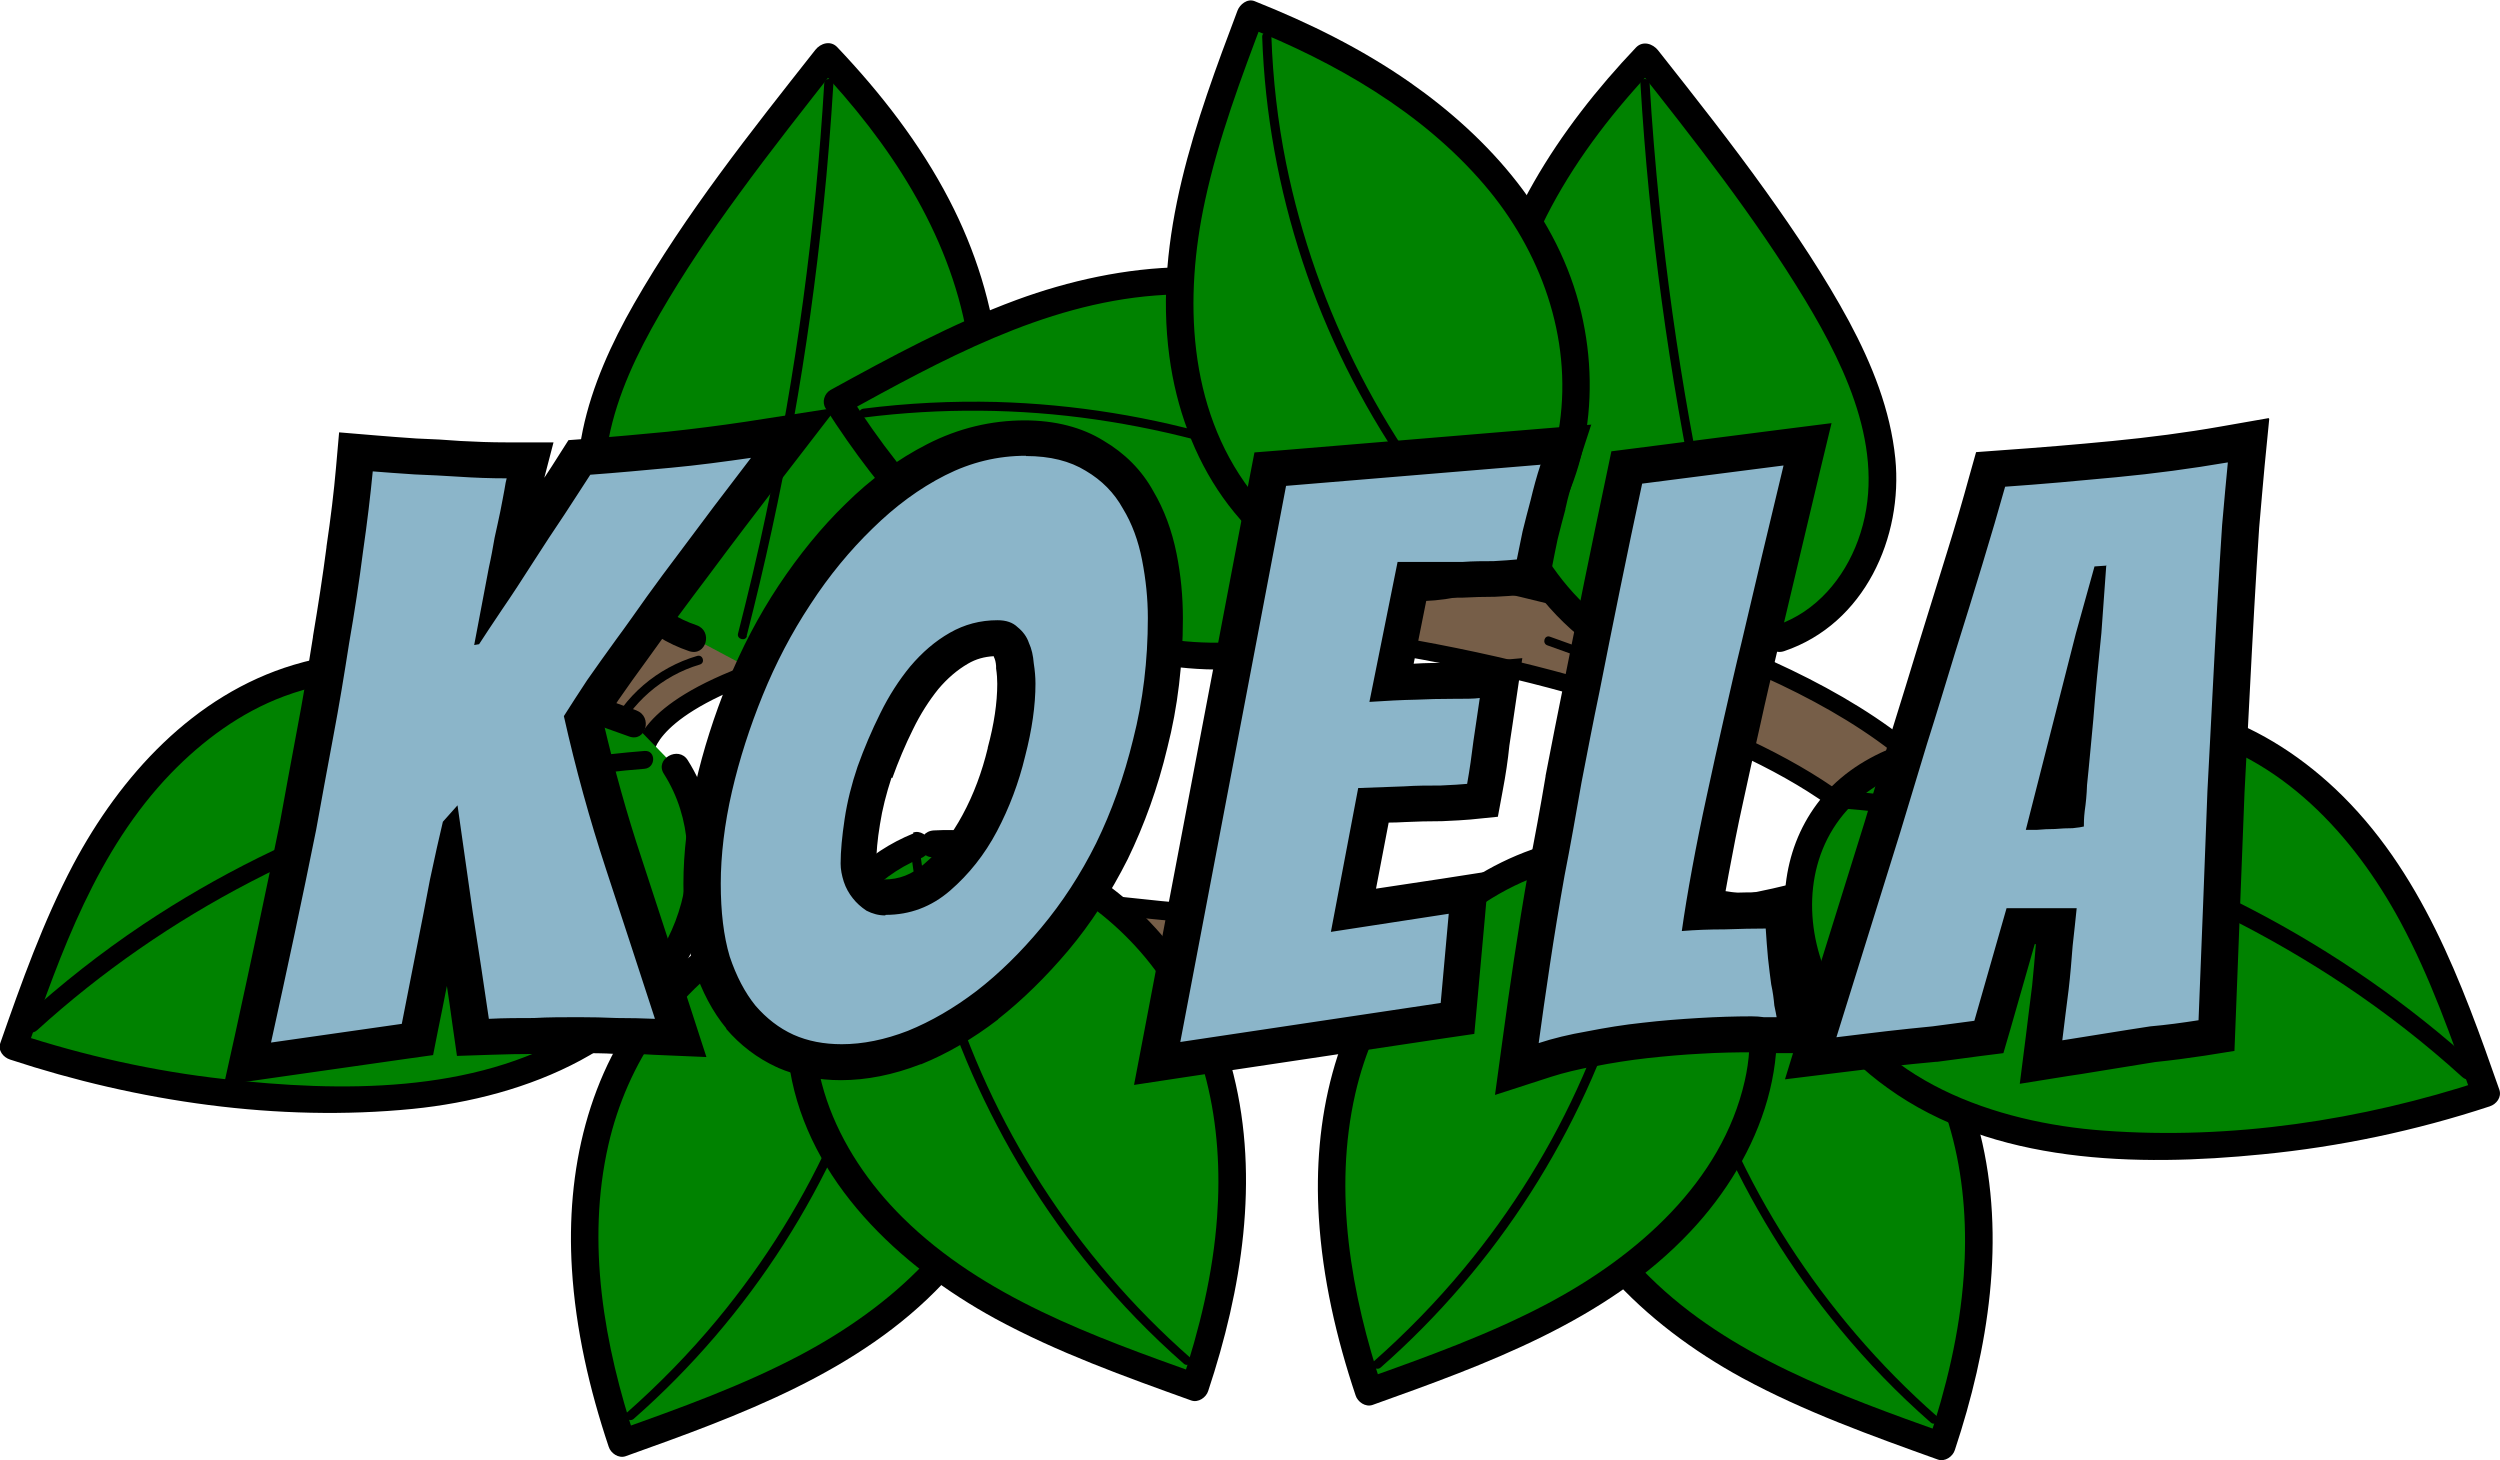 <svg width="101" height="59" viewBox="0 0 101 59" fill="none" xmlns="http://www.w3.org/2000/svg">
<g clip-path="url(#clip0_1_105)">
<path d="M58.61 40.621C45.002 40.621 28.945 38.076 24.312 34.359L24.173 34.236C23.36 33.425 22.176 31.476 22.861 29.28C23.767 26.341 27.413 24.213 34.031 22.771C41.252 21.195 51.168 21.487 60.549 23.548C65.251 24.584 76.548 27.625 79.822 33.616L80.182 34.281L79.904 34.979C79.114 36.916 76.897 38.312 73.123 39.247C69.326 40.193 64.171 40.621 58.61 40.621ZM26.542 31.927C32.045 36.116 59.62 39.258 72.287 36.105C74.679 35.508 75.805 34.832 76.339 34.348C71.207 27.692 48.474 22.951 34.762 25.947C27.656 27.501 26.321 29.427 26.077 30.193C25.822 30.992 26.367 31.724 26.542 31.938V31.927Z" fill="#765E48"/>
<path d="M58.61 40.981C45.525 40.981 29.026 38.605 24.069 34.63L23.918 34.495C23.035 33.616 21.77 31.533 22.501 29.168C23.442 26.093 27.192 23.886 33.949 22.411C41.217 20.823 51.202 21.116 60.642 23.188C65.402 24.235 76.815 27.321 80.159 33.436L80.6 34.247L80.252 35.103C79.416 37.152 77.117 38.616 73.216 39.596C69.582 40.497 64.531 40.981 58.61 40.981ZM44.492 22.129C40.706 22.129 37.165 22.456 34.112 23.12C27.645 24.528 24.08 26.578 23.221 29.382C22.594 31.42 23.697 33.233 24.452 33.988L24.568 34.089C28.806 37.479 44.085 40.261 58.61 40.261C64.473 40.261 69.466 39.788 73.03 38.898C76.676 37.986 78.812 36.657 79.555 34.844L79.776 34.303L79.497 33.785C76.304 27.929 65.124 24.922 60.468 23.897C55.115 22.726 49.589 22.129 44.492 22.129ZM58.622 37.76C45.56 37.76 30.338 35.272 26.309 32.208L26.251 32.152C26.042 31.916 25.404 31.048 25.717 30.08C26.042 29.066 27.645 27.129 34.681 25.598C41.136 24.19 50.169 24.415 58.854 26.183C67.527 27.951 74.168 30.925 76.641 34.134L76.838 34.393L76.595 34.618C76.049 35.114 74.876 35.835 72.38 36.454C68.711 37.366 63.835 37.772 58.622 37.772V37.76ZM26.809 31.668C32.289 35.756 59.806 38.842 72.206 35.756C74.191 35.26 75.271 34.72 75.84 34.303C70.337 27.828 48.056 23.424 34.855 26.307C27.738 27.861 26.611 29.765 26.437 30.305C26.251 30.902 26.646 31.476 26.809 31.679V31.668Z" fill="black"/>
<path d="M24.846 29.821C25.485 28.402 26.751 27.298 28.272 26.848C28.504 26.78 28.399 26.431 28.167 26.499C26.553 26.972 25.195 28.132 24.521 29.641C24.429 29.855 24.742 30.035 24.846 29.821Z" fill="black"/>
<path d="M41.368 23.706C43.017 24.044 44.677 23.773 46.326 23.627C47.835 23.481 49.438 23.447 50.831 24.122C51.04 24.224 51.237 23.92 51.017 23.807C47.986 22.332 44.619 24.01 41.461 23.357C41.229 23.312 41.124 23.661 41.357 23.706H41.368Z" fill="black"/>
<path d="M62.511 26.071L66.087 27.355C66.308 27.433 66.412 27.084 66.192 27.006C64.996 26.578 63.812 26.15 62.616 25.722C62.395 25.643 62.291 25.992 62.511 26.071Z" fill="black"/>
<path d="M42.146 37.603C39.58 37.727 37.026 37.13 34.808 35.88C34.599 35.767 34.414 36.071 34.623 36.195C36.898 37.479 39.522 38.098 42.146 37.974C42.39 37.963 42.39 37.603 42.146 37.614V37.603Z" fill="black"/>
<path d="M30.71 27.22C34.355 27.006 36.945 24.866 38.547 21.679C40.149 18.492 40.184 14.685 39.104 11.296C38.025 7.906 35.911 4.888 33.427 2.286C30.954 5.417 28.469 8.57 26.425 11.982C25.055 14.28 23.86 16.802 23.86 19.46C23.86 22.118 25.381 24.922 27.981 25.767" fill="#008200"/>
<path d="M30.71 27.76C32.66 27.636 34.46 26.994 35.981 25.8C37.502 24.607 38.605 22.985 39.348 21.262C41.183 16.994 40.451 12.118 38.35 8.075C37.177 5.811 35.586 3.761 33.822 1.903C33.554 1.622 33.148 1.746 32.939 2.016C30.338 5.316 27.703 8.626 25.613 12.275C23.802 15.44 22.443 19.212 24.022 22.737C24.754 24.37 26.077 25.71 27.842 26.307C28.527 26.533 28.817 25.497 28.144 25.26C25.044 24.213 24.034 20.575 24.591 17.726C24.939 15.935 25.741 14.269 26.658 12.681C27.622 11.014 28.701 9.415 29.839 7.861C31.151 6.059 32.533 4.313 33.903 2.568L33.02 2.68C35.923 5.743 38.338 9.392 39.069 13.559C39.731 17.411 38.791 21.701 35.83 24.494C34.437 25.812 32.637 26.566 30.698 26.69C29.99 26.735 29.978 27.816 30.698 27.771L30.71 27.76Z" fill="black"/>
<path d="M30.164 25.699C30.896 22.85 31.523 19.967 32.045 17.061C32.568 14.156 32.962 11.273 33.264 8.356C33.438 6.701 33.566 5.034 33.67 3.367C33.682 3.131 33.311 3.131 33.299 3.367C32.951 9.223 32.161 15.057 30.942 20.8C30.605 22.411 30.222 23.999 29.816 25.598C29.758 25.823 30.118 25.924 30.176 25.699H30.164Z" fill="black"/>
<path d="M36.376 36.42C39.754 37.749 41.531 41.691 40.985 45.193C40.439 48.696 37.978 51.691 35.006 53.752C32.033 55.813 28.562 57.063 25.137 58.279C23.616 53.741 22.931 48.718 24.591 44.225C26.251 39.731 30.779 36.004 35.691 36.33" fill="#008200"/>
<path d="M36.225 36.95C39.638 38.335 41.078 42.423 40.312 45.745C39.383 49.822 35.969 52.817 32.335 54.743C29.99 55.982 27.482 56.883 24.986 57.772L25.671 58.155C24.405 54.349 23.674 50.216 24.579 46.252C25.334 42.941 27.343 39.934 30.385 38.188C31.999 37.265 33.821 36.781 35.691 36.893C36.411 36.938 36.411 35.846 35.691 35.812C32.033 35.598 28.597 37.49 26.344 40.193C23.744 43.312 22.861 47.322 23.105 51.263C23.256 53.707 23.813 56.128 24.591 58.448C24.672 58.707 24.986 58.932 25.276 58.831C29.874 57.187 34.715 55.441 38.106 51.837C40.997 48.774 42.599 44.45 40.939 40.441C40.103 38.425 38.605 36.769 36.515 35.925C36.236 35.812 35.9 36.049 35.83 36.308C35.737 36.623 35.946 36.859 36.225 36.972V36.95Z" fill="black"/>
<path d="M25.601 57.322C27.947 55.261 29.99 52.873 31.662 50.261C33.334 47.648 34.646 44.799 35.528 41.837C36.027 40.182 36.376 38.481 36.596 36.769C36.631 36.544 36.248 36.544 36.225 36.769C35.83 39.787 34.994 42.761 33.763 45.565C32.533 48.369 30.919 50.97 28.957 53.335C27.854 54.664 26.634 55.914 25.334 57.063C25.16 57.221 25.415 57.48 25.601 57.322Z" fill="black"/>
<path d="M37.038 34.191C33.659 35.52 31.883 39.461 32.428 42.964C32.974 46.466 35.435 49.462 38.408 51.522C41.38 53.583 44.852 54.833 48.277 56.05C49.797 51.511 50.483 46.488 48.822 41.995C47.162 37.502 42.634 33.774 37.723 34.1" fill="#008200"/>
<path d="M36.898 33.672C33.102 35.215 31.267 39.438 31.917 43.245C32.672 47.716 36.318 51.151 40.219 53.279C42.727 54.642 45.432 55.61 48.126 56.579C48.416 56.68 48.729 56.455 48.811 56.196C50.169 52.108 50.889 47.637 49.832 43.403C48.962 39.911 46.709 36.747 43.481 34.934C41.74 33.954 39.743 33.436 37.723 33.549C37.003 33.594 37.003 34.675 37.723 34.63C41.101 34.438 44.201 36.195 46.279 38.695C48.718 41.635 49.438 45.475 49.171 49.157C49.008 51.455 48.462 53.707 47.731 55.892L48.416 55.509C44.166 53.989 39.72 52.401 36.48 49.202C33.74 46.5 32.057 42.659 33.357 38.909C33.996 37.096 35.331 35.441 37.177 34.686C37.456 34.574 37.653 34.326 37.572 34.022C37.502 33.763 37.165 33.526 36.887 33.639L36.898 33.672Z" fill="black"/>
<path d="M48.079 54.845C45.757 52.806 43.737 50.441 42.077 47.862C40.416 45.283 39.139 42.502 38.268 39.596C37.769 37.952 37.409 36.263 37.188 34.551C37.154 34.326 36.782 34.326 36.817 34.551C37.212 37.592 38.036 40.576 39.278 43.391C40.521 46.207 42.158 48.898 44.155 51.308C45.269 52.66 46.5 53.932 47.824 55.092C47.998 55.25 48.265 54.991 48.091 54.833L48.079 54.845Z" fill="black"/>
<path d="M67.213 36.578C63.835 37.907 62.058 41.849 62.604 45.351C63.15 48.853 65.611 51.849 68.583 53.91C71.556 55.971 75.027 57.221 78.452 58.437C79.973 53.898 80.658 48.876 78.998 44.382C77.338 39.889 72.81 36.161 67.898 36.488" fill="#008200"/>
<path d="M67.062 36.06C63.266 37.603 61.431 41.826 62.081 45.632C62.836 50.103 66.482 53.538 70.383 55.667C72.891 57.029 75.596 57.998 78.29 58.966C78.58 59.068 78.894 58.842 78.975 58.583C80.333 54.495 81.053 50.025 79.996 45.79C79.126 42.299 76.873 39.134 73.646 37.321C71.904 36.342 69.907 35.824 67.887 35.936C67.167 35.981 67.167 37.062 67.887 37.017C71.265 36.826 74.365 38.583 76.444 41.083C78.882 44.022 79.602 47.862 79.335 51.545C79.172 53.842 78.626 56.094 77.895 58.279L78.58 57.896C74.331 56.376 69.884 54.788 66.644 51.59C63.904 48.887 62.221 45.047 63.521 41.297C64.16 39.483 65.495 37.828 67.341 37.074C67.62 36.961 67.817 36.713 67.736 36.409C67.666 36.15 67.329 35.914 67.051 36.026L67.062 36.06Z" fill="black"/>
<path d="M78.255 57.221C75.933 55.182 73.913 52.818 72.252 50.239C70.592 47.66 69.315 44.878 68.444 41.972C67.945 40.328 67.585 38.639 67.364 36.927C67.329 36.702 66.958 36.702 66.993 36.927C67.388 39.968 68.212 42.952 69.454 45.768C70.697 48.583 72.334 51.275 74.331 53.685C75.445 55.036 76.676 56.309 78 57.468C78.174 57.626 78.441 57.367 78.267 57.209L78.255 57.221Z" fill="black"/>
<path d="M66.552 34.36C69.93 35.688 71.707 39.63 71.161 43.132C70.615 46.635 68.154 49.63 65.181 51.691C62.209 53.752 58.738 55.002 55.312 56.218C53.792 51.68 53.106 46.657 54.767 42.164C56.427 37.67 60.955 33.943 65.867 34.27" fill="#008200"/>
<path d="M66.401 34.877C69.814 36.263 71.254 40.351 70.487 43.673C69.559 47.75 66.145 50.745 62.511 52.671C60.166 53.91 57.658 54.811 55.162 55.7L55.847 56.083C54.581 52.277 53.85 48.144 54.755 44.18C55.51 40.869 57.519 37.862 60.56 36.116C62.174 35.193 63.997 34.709 65.867 34.821C66.586 34.866 66.586 33.774 65.867 33.74C62.209 33.526 58.773 35.418 56.52 38.121C53.919 41.24 53.037 45.25 53.281 49.191C53.432 51.635 53.989 54.056 54.767 56.376C54.848 56.635 55.162 56.86 55.452 56.759C60.05 55.115 64.891 53.369 68.281 49.766C71.172 46.702 72.775 42.378 71.115 38.369C70.278 36.353 68.781 34.697 66.691 33.853C66.412 33.74 66.076 33.977 66.006 34.236C65.913 34.551 66.122 34.788 66.401 34.9V34.877Z" fill="black"/>
<path d="M55.777 55.25C58.122 53.189 60.166 50.801 61.838 48.189C63.51 45.576 64.822 42.727 65.704 39.765C66.203 38.109 66.552 36.409 66.772 34.697C66.807 34.472 66.424 34.472 66.401 34.697C66.006 37.715 65.17 40.688 63.939 43.493C62.709 46.297 61.095 48.898 59.132 51.263C58.029 52.592 56.81 53.842 55.51 54.991C55.336 55.148 55.591 55.407 55.777 55.25Z" fill="black"/>
<path d="M69.222 27.22C65.576 27.006 62.987 24.866 61.385 21.679C59.783 18.492 59.748 14.685 60.828 11.296C61.907 7.906 64.02 4.888 66.505 2.286C68.978 5.417 71.463 8.57 73.506 11.982C74.876 14.28 76.072 16.802 76.072 19.46C76.072 22.118 74.551 24.922 71.951 25.767" fill="#008200"/>
<path d="M69.222 26.679C67.504 26.566 65.867 25.969 64.543 24.888C63.161 23.751 62.116 22.197 61.478 20.553C59.91 16.555 60.688 12.084 62.674 8.356C63.788 6.273 65.251 4.403 66.888 2.68L66.006 2.568C68.444 5.653 70.894 8.762 72.926 12.117C74.667 15.001 76.293 18.48 75.062 21.836C74.505 23.357 73.379 24.719 71.776 25.26C71.103 25.485 71.393 26.532 72.078 26.307C75.341 25.204 76.885 21.69 76.571 18.526C76.374 16.566 75.631 14.719 74.702 12.985C73.715 11.16 72.554 9.426 71.347 7.737C69.953 5.788 68.467 3.908 66.981 2.027C66.772 1.768 66.377 1.633 66.099 1.914C62.964 5.214 60.352 9.201 59.69 13.728C59.086 17.895 60.201 22.49 63.463 25.418C65.054 26.848 67.051 27.625 69.21 27.771C69.93 27.816 69.93 26.735 69.21 26.69L69.222 26.679Z" fill="black"/>
<path d="M70.128 25.598C68.665 19.899 67.631 14.111 67.039 8.266C66.877 6.633 66.737 5 66.644 3.367C66.633 3.131 66.261 3.131 66.273 3.367C66.447 6.307 66.737 9.235 67.132 12.151C67.527 15.068 68.026 17.94 68.63 20.812C68.978 22.445 69.361 24.078 69.779 25.688C69.837 25.913 70.197 25.823 70.139 25.587L70.128 25.598Z" fill="black"/>
<path d="M58.273 22.05C59.411 18.683 57.461 14.82 54.361 12.962C51.261 11.104 47.301 10.98 43.76 11.847C40.219 12.714 36.991 14.471 33.822 16.217C36.411 20.282 39.917 24.032 44.526 25.71C49.136 27.377 54.987 26.454 57.913 22.613" fill="#008200"/>
<path d="M58.819 22.197C60.061 18.413 57.797 14.257 54.384 12.343C50.32 10.068 45.293 10.563 41.066 12.117C38.442 13.086 35.993 14.415 33.554 15.755C33.299 15.901 33.194 16.25 33.357 16.498C35.575 19.967 38.419 23.244 42.146 25.237C45.548 27.062 49.658 27.625 53.374 26.386C55.382 25.71 57.124 24.539 58.401 22.884C58.831 22.321 57.867 21.78 57.437 22.332C55.324 25.069 51.632 26.161 48.23 25.936C44.445 25.688 41.078 23.695 38.454 21.138C36.852 19.584 35.505 17.816 34.321 15.958L34.123 16.701C38.025 14.561 42.123 12.286 46.686 11.937C50.633 11.633 54.848 12.838 56.95 16.307C57.983 18.007 58.366 20.023 57.751 21.915C57.53 22.58 58.61 22.861 58.831 22.208L58.819 22.197Z" fill="black"/>
<path d="M34.89 16.87C38.001 16.476 41.171 16.498 44.271 16.949C47.371 17.399 50.425 18.244 53.281 19.494C54.895 20.192 56.45 21.026 57.925 21.96C58.122 22.084 58.308 21.78 58.111 21.645C55.464 19.967 52.584 18.661 49.565 17.748C46.547 16.836 43.4 16.329 40.254 16.239C38.454 16.194 36.666 16.284 34.878 16.51C34.646 16.543 34.646 16.904 34.878 16.87H34.89Z" fill="black"/>
<path d="M60.456 22.996C57.217 24.64 52.979 23.402 50.575 20.733C48.172 18.064 47.406 14.302 47.708 10.777C48.01 7.252 49.275 3.874 50.529 0.552C55.08 2.365 59.481 5.101 61.931 9.246C64.38 13.39 64.392 19.134 60.967 22.557" fill="#008200"/>
<path d="M60.177 22.535C56.834 24.19 52.63 22.591 50.506 19.798C47.975 16.453 47.835 12.016 48.683 8.108C49.229 5.575 50.146 3.131 51.063 0.709L50.378 1.092C53.966 2.523 57.449 4.527 59.957 7.455C62.256 10.136 63.51 13.638 63.01 17.129C62.743 19.021 61.931 20.812 60.572 22.197C60.073 22.704 60.862 23.469 61.362 22.963C64.055 20.226 64.729 16.228 63.881 12.624C62.964 8.739 60.224 5.608 56.95 3.322C55.011 1.971 52.886 0.923 50.68 0.045C50.39 -0.068 50.088 0.18 49.995 0.428C48.311 4.888 46.593 9.584 47.243 14.404C47.789 18.514 50.123 22.366 54.303 23.796C56.404 24.517 58.749 24.472 60.758 23.481C61.397 23.165 60.839 22.231 60.189 22.546L60.177 22.535Z" fill="black"/>
<path d="M50.993 1.498C51.098 4.572 51.655 7.624 52.619 10.552C53.583 13.48 54.976 16.273 56.729 18.841C57.716 20.282 58.819 21.656 60.026 22.929C60.189 23.098 60.456 22.85 60.294 22.67C58.169 20.429 56.381 17.895 54.976 15.169C53.571 12.444 52.561 9.561 51.957 6.588C51.62 4.91 51.423 3.198 51.365 1.486C51.365 1.25 50.982 1.25 50.993 1.486V1.498Z" fill="black"/>
<path d="M25.59 29.235C21.236 27.648 16.475 26.048 12.028 27.389C8.847 28.335 6.293 30.711 4.505 33.425C2.717 36.139 1.637 39.236 0.569 42.288C4.702 43.662 9.079 44.371 13.445 44.405C16.115 44.416 18.821 44.169 21.317 43.256C23.813 42.344 26.089 40.689 27.354 38.414C28.62 36.139 28.736 33.188 27.308 31.004" fill="#008200"/>
<path d="M25.729 28.706C21.387 27.13 16.51 25.463 11.866 26.859C7.814 28.076 4.853 31.364 2.961 34.923C1.742 37.231 0.871 39.686 0.012 42.141C-0.093 42.434 0.128 42.716 0.406 42.806C5.561 44.506 11.239 45.34 16.673 44.799C21.294 44.337 26.286 42.333 28.202 37.907C29.201 35.61 29.154 32.873 27.784 30.711C27.412 30.114 26.437 30.666 26.82 31.262C27.958 33.053 28.028 35.272 27.285 37.22C26.542 39.168 25.021 40.655 23.267 41.702C19.111 44.191 13.747 44.123 9.056 43.594C6.212 43.279 3.402 42.648 0.685 41.758L1.08 42.423C2.461 38.47 3.913 34.348 6.908 31.24C8.185 29.922 9.718 28.785 11.471 28.132C13.55 27.355 15.813 27.276 17.996 27.625C20.551 28.019 23 28.886 25.415 29.753C26.089 30.001 26.379 28.954 25.717 28.706H25.729Z" fill="black"/>
<path d="M26.031 30.339C18.797 30.913 11.75 33.357 5.77 37.355C4.087 38.481 2.485 39.743 0.987 41.105C0.639 41.421 1.161 41.939 1.509 41.612C6.699 36.894 13.155 33.56 20.075 31.972C22.037 31.522 24.022 31.218 26.031 31.06C26.507 31.026 26.507 30.294 26.031 30.339Z" fill="black"/>
<path d="M74.4 32.163C75.074 31.488 75.898 30.958 76.804 30.632C80.774 29.247 84.989 28.087 88.972 29.28C92.153 30.226 94.707 32.602 96.495 35.317C98.283 38.031 99.363 41.128 100.431 44.18C96.298 45.553 91.921 46.263 87.555 46.297C84.885 46.308 82.179 46.06 79.683 45.148C77.187 44.236 74.911 42.58 73.646 40.306C72.751 38.706 72.438 36.769 72.81 35.013C73.042 33.943 73.622 32.963 74.4 32.175V32.163Z" fill="#008200"/>
<path d="M74.795 32.546C75.608 31.747 76.537 31.296 77.616 30.925C78.696 30.553 79.846 30.204 80.983 29.922C83.294 29.359 85.732 29.078 88.066 29.607C92.153 30.53 95.09 33.751 96.971 37.231C98.19 39.495 99.038 41.916 99.885 44.326L100.28 43.661C95.404 45.261 90.144 46.06 84.989 45.677C80.635 45.362 75.712 43.662 73.843 39.483C72.821 37.197 72.961 34.404 74.795 32.546C75.294 32.039 74.505 31.274 74.005 31.78C72.252 33.56 71.765 36.015 72.31 38.38C72.856 40.745 74.342 42.58 76.258 43.954C80.519 47.029 86.336 47.141 91.398 46.635C94.521 46.331 97.61 45.677 100.582 44.698C100.861 44.608 101.07 44.326 100.977 44.033C99.456 39.686 97.819 35.148 94.347 31.871C92.826 30.44 91.003 29.292 88.96 28.706C86.545 28.019 83.979 28.166 81.552 28.683C80.113 28.988 78.719 29.416 77.326 29.877C76.061 30.305 74.958 30.834 74.005 31.769C73.506 32.265 74.296 33.031 74.795 32.535V32.546Z" fill="black"/>
<path d="M74.528 32.67C81.738 33.245 88.763 35.835 94.719 39.799C96.402 40.925 97.993 42.164 99.479 43.515C99.827 43.831 100.361 43.324 100.001 43.008C94.614 38.109 87.845 34.596 80.67 32.918C78.65 32.445 76.595 32.118 74.528 31.949C74.052 31.916 74.052 32.636 74.528 32.67Z" fill="black"/>
<path d="M61.466 42.04C61.594 41.094 61.745 40.035 61.919 38.875C62.093 37.715 62.291 36.499 62.511 35.26C62.755 34.022 62.975 32.76 63.196 31.499C63.44 30.226 63.684 28.999 63.916 27.839C64.45 25.102 65.042 22.253 65.646 19.393L65.751 18.886L73.042 17.951L72.798 18.965C72.218 21.408 71.649 23.785 71.103 26.105C70.871 27.084 70.627 28.132 70.383 29.19C70.139 30.249 69.919 31.274 69.698 32.287C69.489 33.289 69.292 34.269 69.118 35.204C69.013 35.79 68.92 36.33 68.839 36.837C69.118 36.837 69.408 36.826 69.698 36.826C70.313 36.803 70.882 36.792 71.358 36.792H72.067L72.101 37.479C72.125 37.862 72.159 38.256 72.194 38.639C72.241 38.999 72.276 39.337 72.322 39.641C72.392 39.956 72.427 40.249 72.461 40.52C72.496 40.711 72.519 40.846 72.543 40.914L72.775 41.815H71.196C71.08 41.792 70.952 41.781 70.813 41.781C70.151 41.781 69.443 41.803 68.7 41.837C67.98 41.882 67.237 41.938 66.493 42.029C65.762 42.107 65.019 42.22 64.311 42.366C63.614 42.49 62.987 42.637 62.441 42.817L61.315 43.177L61.478 42.029L61.466 42.04ZM51.353 18.965L63.324 17.974L62.987 19.01C62.848 19.449 62.72 19.911 62.616 20.361C62.499 20.789 62.395 21.206 62.291 21.634C62.209 22.028 62.14 22.399 62.07 22.737L61.965 23.267L61.408 23.323C61.188 23.345 60.851 23.368 60.433 23.39H60.398C60.026 23.39 59.608 23.402 59.167 23.424H57.135L56.3 27.58C56.625 27.569 56.95 27.546 57.252 27.535C57.728 27.512 58.238 27.501 58.749 27.501C59.225 27.501 59.574 27.501 59.794 27.467L60.735 27.388L60.607 28.289C60.514 28.875 60.433 29.46 60.34 30.035C60.282 30.587 60.189 31.195 60.073 31.792L59.968 32.332L59.411 32.389C59.179 32.411 58.819 32.434 58.297 32.456C57.797 32.456 57.31 32.456 56.834 32.49C56.439 32.501 56.009 32.524 55.568 32.535L54.755 36.769L59.411 36.06L58.947 41.15L46.814 42.975L51.377 18.965H51.353ZM10.241 41.95C10.891 39.022 11.506 36.127 12.063 33.368C12.272 32.186 12.505 30.936 12.748 29.652C12.981 28.379 13.201 27.107 13.399 25.846C13.619 24.584 13.805 23.368 13.956 22.197C14.13 21.003 14.258 19.922 14.339 18.965L14.409 18.244L15.152 18.311C15.651 18.357 16.208 18.39 16.835 18.435C17.451 18.458 18.043 18.492 18.6 18.525C19.227 18.57 19.866 18.582 20.493 18.582H21.445L21.212 19.483C21.189 19.561 21.166 19.697 21.12 19.911C21.073 20.147 21.027 20.429 20.957 20.767C20.887 21.093 20.818 21.442 20.725 21.836C20.667 22.197 20.597 22.557 20.516 22.929C20.655 22.726 20.783 22.512 20.922 22.309C21.363 21.634 21.793 20.98 22.199 20.372C22.606 19.753 22.954 19.212 23.233 18.773L23.43 18.458L23.802 18.424C24.881 18.345 25.973 18.244 27.041 18.142C28.109 18.041 29.189 17.906 30.257 17.737L32.068 17.456L30.977 18.886C29.967 20.203 28.968 21.521 28.016 22.794C27.598 23.345 27.18 23.909 26.751 24.494C26.344 25.069 25.926 25.654 25.52 26.228C25.114 26.791 24.719 27.343 24.359 27.861C24.092 28.278 23.825 28.672 23.593 29.044C24.045 31.037 24.591 32.997 25.206 34.855C25.857 36.837 26.518 38.864 27.192 40.925L27.517 41.905L26.449 41.86C25.961 41.837 25.462 41.826 24.951 41.826C24.405 41.803 23.906 41.792 23.419 41.792C22.803 41.792 22.199 41.792 21.619 41.826C21.015 41.826 20.411 41.826 19.796 41.86L19.123 41.882L19.03 41.24C18.832 39.889 18.612 38.447 18.38 36.95L18.159 35.441C18.147 35.508 18.124 35.587 18.113 35.654C17.938 36.567 17.764 37.468 17.59 38.335C17.393 39.348 17.184 40.384 16.975 41.465L16.87 41.961L10.008 42.952L10.229 41.938L10.241 41.95ZM34.019 42.918C33.194 42.918 32.44 42.772 31.766 42.479C31.07 42.153 30.466 41.691 29.967 41.116C29.468 40.508 29.073 39.765 28.782 38.875C28.515 37.974 28.388 36.916 28.388 35.722C28.388 34.528 28.55 33.188 28.864 31.837C29.177 30.497 29.607 29.157 30.141 27.839C30.675 26.521 31.349 25.237 32.126 24.055C32.916 22.861 33.787 21.78 34.739 20.868C35.691 19.922 36.747 19.145 37.85 18.593C39 18.019 40.207 17.726 41.45 17.726C42.576 17.726 43.516 17.962 44.271 18.447C45.014 18.875 45.606 19.483 46.024 20.226C46.419 20.879 46.709 21.656 46.883 22.512C47.046 23.334 47.127 24.168 47.127 24.99C47.127 26.769 46.918 28.47 46.523 30.057C46.14 31.611 45.629 33.075 44.979 34.393C44.329 35.711 43.551 36.904 42.669 37.952C41.809 38.977 40.904 39.878 39.952 40.621C38.988 41.364 37.99 41.938 37.003 42.333C35.969 42.727 34.983 42.929 34.042 42.929L34.019 42.918ZM35.424 36.172C35.54 36.229 35.656 36.251 35.784 36.251C36.585 36.251 37.27 35.992 37.897 35.452C38.582 34.866 39.162 34.123 39.615 33.267C40.08 32.377 40.451 31.409 40.695 30.395C40.962 29.37 41.101 28.447 41.101 27.625C41.101 27.411 41.078 27.163 41.043 26.904V26.859C41.02 26.645 40.974 26.442 40.892 26.262L40.869 26.217C40.823 26.093 40.765 26.003 40.648 25.924L40.614 25.902L40.579 25.868C40.579 25.868 40.428 25.8 40.289 25.8C39.72 25.8 39.22 25.936 38.744 26.206C38.233 26.499 37.769 26.904 37.351 27.4C36.933 27.895 36.562 28.492 36.236 29.145C35.9 29.821 35.609 30.508 35.354 31.217C35.133 31.882 34.971 32.557 34.866 33.211C34.762 33.864 34.715 34.438 34.715 34.9C34.715 35.058 34.75 35.215 34.808 35.395C34.866 35.564 34.948 35.722 35.052 35.846C35.145 35.97 35.273 36.082 35.412 36.172H35.424ZM82.609 41.916C82.69 41.218 82.783 40.531 82.864 39.855C82.922 39.292 82.981 38.706 83.027 38.121C83.062 37.85 83.085 37.603 83.108 37.377H81.668L80.391 41.86C80.391 41.86 78.859 42.062 78.209 42.141C77.535 42.209 76.931 42.265 76.374 42.333C75.689 42.411 75.004 42.502 74.331 42.58L73.193 42.727L73.518 41.657C74.389 38.853 75.248 36.094 76.095 33.38C76.444 32.242 76.804 31.06 77.164 29.821C77.558 28.571 77.942 27.343 78.301 26.116C78.696 24.866 79.068 23.683 79.404 22.546C79.753 21.42 80.055 20.372 80.31 19.438L80.449 18.942L80.984 18.908C82.446 18.807 83.956 18.672 85.465 18.525C86.986 18.379 88.472 18.176 89.9 17.929L90.864 17.76L90.771 18.706C90.701 19.381 90.632 20.215 90.539 21.228C90.469 22.197 90.411 23.289 90.342 24.46C90.272 25.643 90.214 26.87 90.144 28.154C90.075 29.438 90.016 30.699 89.947 31.949C89.842 34.844 89.715 37.929 89.587 41.195L89.564 41.781L88.96 41.882C88.298 41.983 87.636 42.074 86.975 42.141C86.44 42.22 85.848 42.321 85.21 42.423L82.47 42.862L82.586 41.905L82.609 41.916ZM82.841 32.749C82.899 32.749 82.969 32.749 83.027 32.749C83.201 32.738 83.364 32.726 83.515 32.726V32.659C83.549 32.366 83.584 32.028 83.608 31.668C83.654 31.24 83.7 30.812 83.735 30.35C83.782 29.889 83.828 29.427 83.863 28.988C83.874 28.841 83.886 28.695 83.898 28.548L82.829 32.76L82.841 32.749Z" fill="#8BB5C9"/>
<path d="M41.45 18.424C42.425 18.424 43.226 18.627 43.865 19.021C44.515 19.404 45.014 19.911 45.362 20.541C45.734 21.149 45.989 21.848 46.14 22.625C46.291 23.402 46.373 24.179 46.373 24.967C46.373 26.69 46.175 28.323 45.78 29.866C45.409 31.386 44.91 32.783 44.283 34.067C43.656 35.328 42.913 36.465 42.065 37.479C41.241 38.47 40.37 39.326 39.453 40.035C38.535 40.733 37.618 41.263 36.678 41.646C35.749 42.006 34.855 42.186 34.007 42.186C33.287 42.186 32.637 42.062 32.057 41.803C31.465 41.533 30.965 41.139 30.524 40.632C30.095 40.103 29.746 39.438 29.479 38.639C29.235 37.817 29.119 36.837 29.119 35.7C29.119 34.562 29.27 33.278 29.572 31.972C29.874 30.666 30.292 29.37 30.814 28.087C31.337 26.803 31.975 25.575 32.742 24.415C33.496 23.255 34.344 22.231 35.25 21.352C36.167 20.451 37.142 19.73 38.187 19.201C39.232 18.672 40.312 18.413 41.45 18.413M35.784 36.961C36.759 36.961 37.63 36.634 38.384 35.981C39.139 35.328 39.778 34.528 40.277 33.582C40.776 32.636 41.159 31.623 41.415 30.553C41.693 29.483 41.833 28.503 41.833 27.614C41.833 27.366 41.809 27.084 41.763 26.791C41.74 26.499 41.682 26.217 41.566 25.969C41.484 25.722 41.322 25.508 41.113 25.339C40.916 25.147 40.648 25.057 40.3 25.057C39.603 25.057 38.965 25.226 38.373 25.564C37.781 25.902 37.258 26.352 36.771 26.927C36.318 27.479 35.911 28.109 35.563 28.819C35.215 29.517 34.913 30.226 34.646 30.97C34.402 31.69 34.228 32.389 34.123 33.087C34.019 33.785 33.961 34.382 33.961 34.889C33.961 35.125 34.007 35.362 34.089 35.621C34.17 35.868 34.297 36.094 34.449 36.285C34.599 36.477 34.785 36.645 35.006 36.792C35.25 36.916 35.493 36.983 35.76 36.983M30.362 18.469C29.34 19.798 28.353 21.104 27.401 22.388C26.983 22.94 26.565 23.503 26.135 24.1C25.717 24.686 25.311 25.271 24.893 25.834C24.475 26.409 24.092 26.949 23.72 27.479C23.372 28.008 23.058 28.492 22.78 28.931C23.256 31.06 23.825 33.109 24.475 35.091C25.125 37.074 25.787 39.089 26.46 41.161C25.961 41.139 25.45 41.128 24.928 41.128C24.405 41.105 23.895 41.094 23.395 41.094C22.768 41.094 22.153 41.094 21.572 41.128C20.98 41.128 20.377 41.128 19.75 41.161C19.552 39.788 19.331 38.357 19.099 36.859C18.879 35.339 18.681 33.898 18.484 32.535L17.892 33.199C17.741 33.83 17.567 34.607 17.369 35.542C17.195 36.465 17.021 37.366 16.847 38.233C16.649 39.247 16.441 40.283 16.232 41.364L10.949 42.119C11.599 39.168 12.214 36.308 12.772 33.526C12.992 32.321 13.213 31.082 13.457 29.798C13.7 28.515 13.909 27.242 14.107 25.969C14.327 24.708 14.513 23.481 14.664 22.298C14.838 21.093 14.966 20.012 15.059 19.044C15.558 19.088 16.127 19.122 16.754 19.167C17.381 19.19 17.973 19.224 18.519 19.258C19.169 19.302 19.819 19.325 20.469 19.325C20.446 19.404 20.411 19.573 20.377 19.798C20.33 20.035 20.284 20.316 20.214 20.654C20.144 20.969 20.075 21.33 19.982 21.724C19.912 22.129 19.842 22.523 19.75 22.929C19.575 23.852 19.378 24.9 19.157 26.059L19.355 26.026C19.575 25.688 19.877 25.226 20.272 24.641C20.69 24.032 21.108 23.39 21.538 22.715C21.967 22.039 22.397 21.397 22.803 20.789C23.221 20.158 23.558 19.618 23.848 19.179C24.939 19.1 26.019 18.998 27.111 18.897C28.202 18.796 29.282 18.649 30.373 18.492M90.005 18.683C89.935 19.359 89.865 20.203 89.773 21.217C89.703 22.208 89.645 23.289 89.575 24.472C89.506 25.654 89.448 26.882 89.378 28.166C89.308 29.449 89.25 30.711 89.18 31.961C89.076 34.866 88.948 37.952 88.821 41.218C88.17 41.319 87.52 41.409 86.87 41.465C86.324 41.544 85.732 41.646 85.082 41.747C84.432 41.848 83.84 41.95 83.317 42.029C83.398 41.33 83.491 40.643 83.573 39.979C83.642 39.393 83.689 38.797 83.735 38.211C83.805 37.625 83.851 37.118 83.898 36.691H81.065L79.764 41.24C79.288 41.308 78.719 41.375 78.069 41.465C77.419 41.533 76.804 41.589 76.246 41.657C75.55 41.736 74.865 41.826 74.191 41.905C75.062 39.101 75.921 36.342 76.769 33.627C77.117 32.49 77.477 31.296 77.849 30.057C78.243 28.819 78.615 27.58 78.987 26.364C79.381 25.125 79.741 23.931 80.09 22.794C80.438 21.656 80.74 20.609 81.007 19.663C82.481 19.561 83.979 19.426 85.5 19.28C87.044 19.134 88.542 18.931 89.993 18.683M85.105 22.85L84.618 22.884L83.863 25.598L81.843 33.526H82.295C82.539 33.504 82.772 33.492 83.015 33.492C83.271 33.47 83.515 33.459 83.735 33.459C83.956 33.436 84.107 33.413 84.188 33.391C84.188 33.267 84.188 33.053 84.223 32.76C84.269 32.445 84.304 32.096 84.316 31.713C84.362 31.308 84.397 30.88 84.443 30.418C84.49 29.956 84.525 29.506 84.571 29.055C84.652 27.985 84.769 26.825 84.896 25.575L85.094 22.827M62.233 18.785C62.081 19.246 61.954 19.719 61.838 20.203C61.733 20.609 61.617 21.026 61.513 21.465C61.431 21.881 61.35 22.264 61.28 22.602C61.06 22.625 60.746 22.647 60.34 22.67C59.945 22.67 59.527 22.67 59.074 22.703H56.462L55.324 28.357C55.998 28.312 56.625 28.278 57.217 28.267C57.693 28.244 58.18 28.233 58.68 28.233C59.179 28.233 59.55 28.233 59.783 28.199C59.701 28.785 59.608 29.37 59.527 29.934C59.458 30.508 59.376 31.082 59.272 31.668C59.051 31.69 58.691 31.713 58.192 31.735C57.716 31.735 57.228 31.735 56.729 31.769C56.16 31.792 55.545 31.814 54.871 31.837L53.768 37.648L58.529 36.916L58.204 40.52L47.684 42.096L51.957 19.629L62.256 18.773M72.055 18.807C71.463 21.251 70.906 23.627 70.36 25.947C70.116 26.938 69.884 27.974 69.64 29.044C69.396 30.102 69.176 31.127 68.955 32.141C68.734 33.154 68.537 34.134 68.363 35.08C68.189 36.026 68.049 36.871 67.945 37.614C68.49 37.569 69.059 37.547 69.675 37.547C70.302 37.524 70.859 37.513 71.335 37.513C71.358 37.918 71.393 38.312 71.428 38.718C71.474 39.101 71.509 39.45 71.556 39.765C71.625 40.08 71.66 40.362 71.683 40.621C71.73 40.857 71.765 41.015 71.776 41.094H71.254C71.103 41.071 70.94 41.06 70.766 41.06C70.093 41.06 69.373 41.083 68.618 41.128C67.875 41.173 67.132 41.229 66.366 41.319C65.611 41.398 64.856 41.522 64.113 41.668C63.394 41.792 62.743 41.95 62.163 42.141C62.291 41.195 62.441 40.137 62.616 38.977C62.79 37.817 62.987 36.612 63.208 35.373C63.452 34.134 63.672 32.873 63.893 31.611C64.137 30.35 64.369 29.134 64.613 27.974C65.158 25.215 65.727 22.399 66.343 19.539L72.043 18.807M33.74 16.476L30.118 17.039C29.061 17.197 27.993 17.332 26.948 17.444C25.88 17.546 24.788 17.647 23.72 17.726L22.966 17.782L22.571 18.402C22.397 18.672 22.211 18.976 21.99 19.302L22.362 17.872H20.458C19.842 17.872 19.227 17.85 18.612 17.816C18.054 17.771 17.462 17.737 16.824 17.715C16.22 17.67 15.663 17.636 15.187 17.591L13.7 17.467L13.573 18.908C13.491 19.843 13.364 20.913 13.19 22.084V22.107C13.039 23.267 12.853 24.472 12.644 25.71V25.733C12.447 26.972 12.238 28.244 11.994 29.517C11.75 30.801 11.529 32.039 11.309 33.233C10.751 35.992 10.136 38.864 9.497 41.792L9.045 43.831L11.169 43.526L16.452 42.772L17.497 42.626L17.695 41.623C17.822 41.015 17.938 40.418 18.054 39.833C18.136 40.351 18.205 40.857 18.275 41.364L18.461 42.659L19.808 42.614C20.423 42.592 21.015 42.58 21.584 42.58H21.642C22.211 42.558 22.803 42.547 23.407 42.547C23.883 42.547 24.382 42.547 24.881 42.58H24.916H24.951C25.45 42.58 25.938 42.58 26.414 42.614L28.539 42.704L27.9 40.733C27.227 38.673 26.565 36.645 25.915 34.663C25.334 32.918 24.823 31.082 24.382 29.201C24.568 28.909 24.777 28.605 24.986 28.278C25.346 27.76 25.729 27.22 26.135 26.668C26.553 26.093 26.971 25.508 27.378 24.922C27.807 24.337 28.225 23.785 28.632 23.244C29.584 21.96 30.582 20.654 31.592 19.336L33.787 16.487L33.74 16.476ZM91.653 16.892L89.726 17.23C88.321 17.478 86.847 17.67 85.349 17.816C83.851 17.962 82.342 18.086 80.891 18.188L79.834 18.266L79.555 19.258C79.3 20.192 78.998 21.228 78.65 22.343C78.301 23.469 77.93 24.674 77.547 25.902C77.175 27.129 76.792 28.368 76.409 29.596V29.618C76.037 30.857 75.677 32.051 75.341 33.177C74.621 35.486 73.889 37.839 73.146 40.215C73.123 39.99 73.077 39.754 73.03 39.506C72.995 39.213 72.949 38.887 72.914 38.538C72.879 38.177 72.844 37.794 72.821 37.423L72.752 36.049H71.335C70.859 36.049 70.313 36.049 69.698 36.082C69.745 35.835 69.791 35.576 69.837 35.317C70.011 34.382 70.197 33.413 70.418 32.422C70.638 31.42 70.859 30.384 71.103 29.337C71.335 28.267 71.579 27.231 71.811 26.262C72.357 23.954 72.926 21.555 73.506 19.122L73.994 17.095L71.858 17.366L66.157 18.098L65.1 18.233L64.891 19.235C64.287 22.095 63.707 24.945 63.161 27.692C62.929 28.841 62.685 30.069 62.441 31.341V31.364C62.233 32.614 62 33.875 61.756 35.103V35.125C61.536 36.375 61.338 37.603 61.164 38.763C60.99 39.923 60.839 40.992 60.712 41.938L60.398 44.236L62.662 43.504C63.184 43.335 63.765 43.2 64.415 43.076H64.427H64.439C65.135 42.941 65.843 42.828 66.552 42.749C67.283 42.67 68.014 42.603 68.723 42.569C69.454 42.524 70.139 42.513 70.789 42.513C70.894 42.513 70.987 42.513 71.068 42.535H71.173L71.277 42.547H72.438L72.113 43.605L74.389 43.324C75.062 43.245 75.747 43.155 76.432 43.076C76.978 43.02 77.582 42.952 78.22 42.896H78.243H78.267C78.917 42.806 79.486 42.738 79.962 42.67L80.937 42.547L81.204 41.634L82.203 38.143H82.249C82.203 38.695 82.156 39.258 82.098 39.821C82.017 40.497 81.924 41.173 81.843 41.871L81.599 43.785L83.561 43.47L84.084 43.391L85.326 43.189C85.953 43.087 86.533 42.997 87.067 42.907C87.729 42.839 88.414 42.749 89.076 42.648L90.272 42.457L90.318 41.285C90.446 38.019 90.562 34.934 90.678 32.028C90.748 30.789 90.806 29.528 90.876 28.244C90.945 26.96 91.003 25.733 91.073 24.55C91.143 23.39 91.201 22.298 91.27 21.318C91.352 20.327 91.433 19.483 91.491 18.818L91.677 16.926L91.653 16.892ZM41.415 16.983C40.045 16.983 38.721 17.298 37.467 17.94C36.294 18.537 35.18 19.348 34.158 20.361C33.183 21.307 32.277 22.422 31.453 23.661C30.64 24.888 29.955 26.206 29.398 27.569C28.852 28.92 28.411 30.294 28.098 31.668C27.772 33.076 27.61 34.438 27.61 35.711C27.61 36.983 27.749 38.098 28.028 39.044V39.067L28.039 39.089C28.353 40.058 28.794 40.88 29.34 41.544V41.567C29.909 42.231 30.594 42.749 31.372 43.11H31.395L31.418 43.132C32.196 43.47 33.055 43.639 33.972 43.639C35.006 43.639 36.086 43.425 37.188 42.997H37.2H37.212C38.268 42.569 39.313 41.961 40.323 41.184V41.173C41.31 40.396 42.262 39.461 43.156 38.402C44.074 37.31 44.875 36.071 45.56 34.709C46.233 33.323 46.779 31.814 47.162 30.204C47.58 28.571 47.789 26.814 47.789 24.978C47.789 24.111 47.708 23.233 47.533 22.366C47.348 21.442 47.034 20.586 46.593 19.843C46.129 18.998 45.444 18.311 44.584 17.805C43.714 17.264 42.634 16.983 41.38 16.983H41.415ZM36.051 31.431C36.294 30.756 36.573 30.091 36.887 29.461C37.188 28.841 37.537 28.301 37.908 27.839C38.268 27.411 38.675 27.062 39.104 26.814C39.429 26.623 39.766 26.532 40.149 26.51V26.532C40.207 26.645 40.23 26.758 40.242 26.904V26.96V27.006C40.277 27.231 40.289 27.445 40.289 27.625C40.289 28.391 40.161 29.258 39.905 30.204V30.226C39.673 31.184 39.337 32.096 38.884 32.929C38.466 33.706 37.955 34.382 37.328 34.911C36.84 35.328 36.329 35.531 35.714 35.531C35.656 35.486 35.621 35.441 35.575 35.395C35.528 35.339 35.482 35.26 35.459 35.159C35.424 35.058 35.401 34.968 35.401 34.889C35.401 34.461 35.447 33.92 35.551 33.301C35.644 32.693 35.807 32.062 36.016 31.42L36.051 31.431ZM64.334 17.151L62.116 17.332L51.818 18.188L50.68 18.278L50.471 19.359L46.198 41.826L45.815 43.831L47.894 43.515L58.413 41.938L59.562 41.77L59.666 40.643L59.992 37.04L60.154 35.204L58.273 35.497L55.591 35.902L56.102 33.233C56.334 33.233 56.555 33.222 56.764 33.211C57.252 33.188 57.716 33.177 58.169 33.177H58.238C58.773 33.154 59.144 33.132 59.4 33.109L60.514 32.997L60.712 31.927C60.828 31.319 60.92 30.711 60.978 30.125C61.06 29.562 61.153 28.988 61.234 28.402L61.501 26.589L59.62 26.758C59.492 26.769 59.214 26.78 58.645 26.78C58.122 26.78 57.611 26.78 57.112 26.814L57.646 24.145H59.098C59.527 24.122 59.934 24.111 60.294 24.111H60.375C60.816 24.089 61.141 24.066 61.385 24.044L62.499 23.931L62.709 22.872C62.767 22.546 62.848 22.186 62.929 21.78C63.034 21.363 63.138 20.958 63.243 20.575V20.541L63.254 20.508C63.347 20.068 63.475 19.64 63.614 19.212L64.287 17.151H64.334Z" fill="black"/>
</g>
<defs>
<clipPath id="clip0_1_105">
<rect width="101" height="59" fill="white"/>
</clipPath>
</defs>
</svg>
